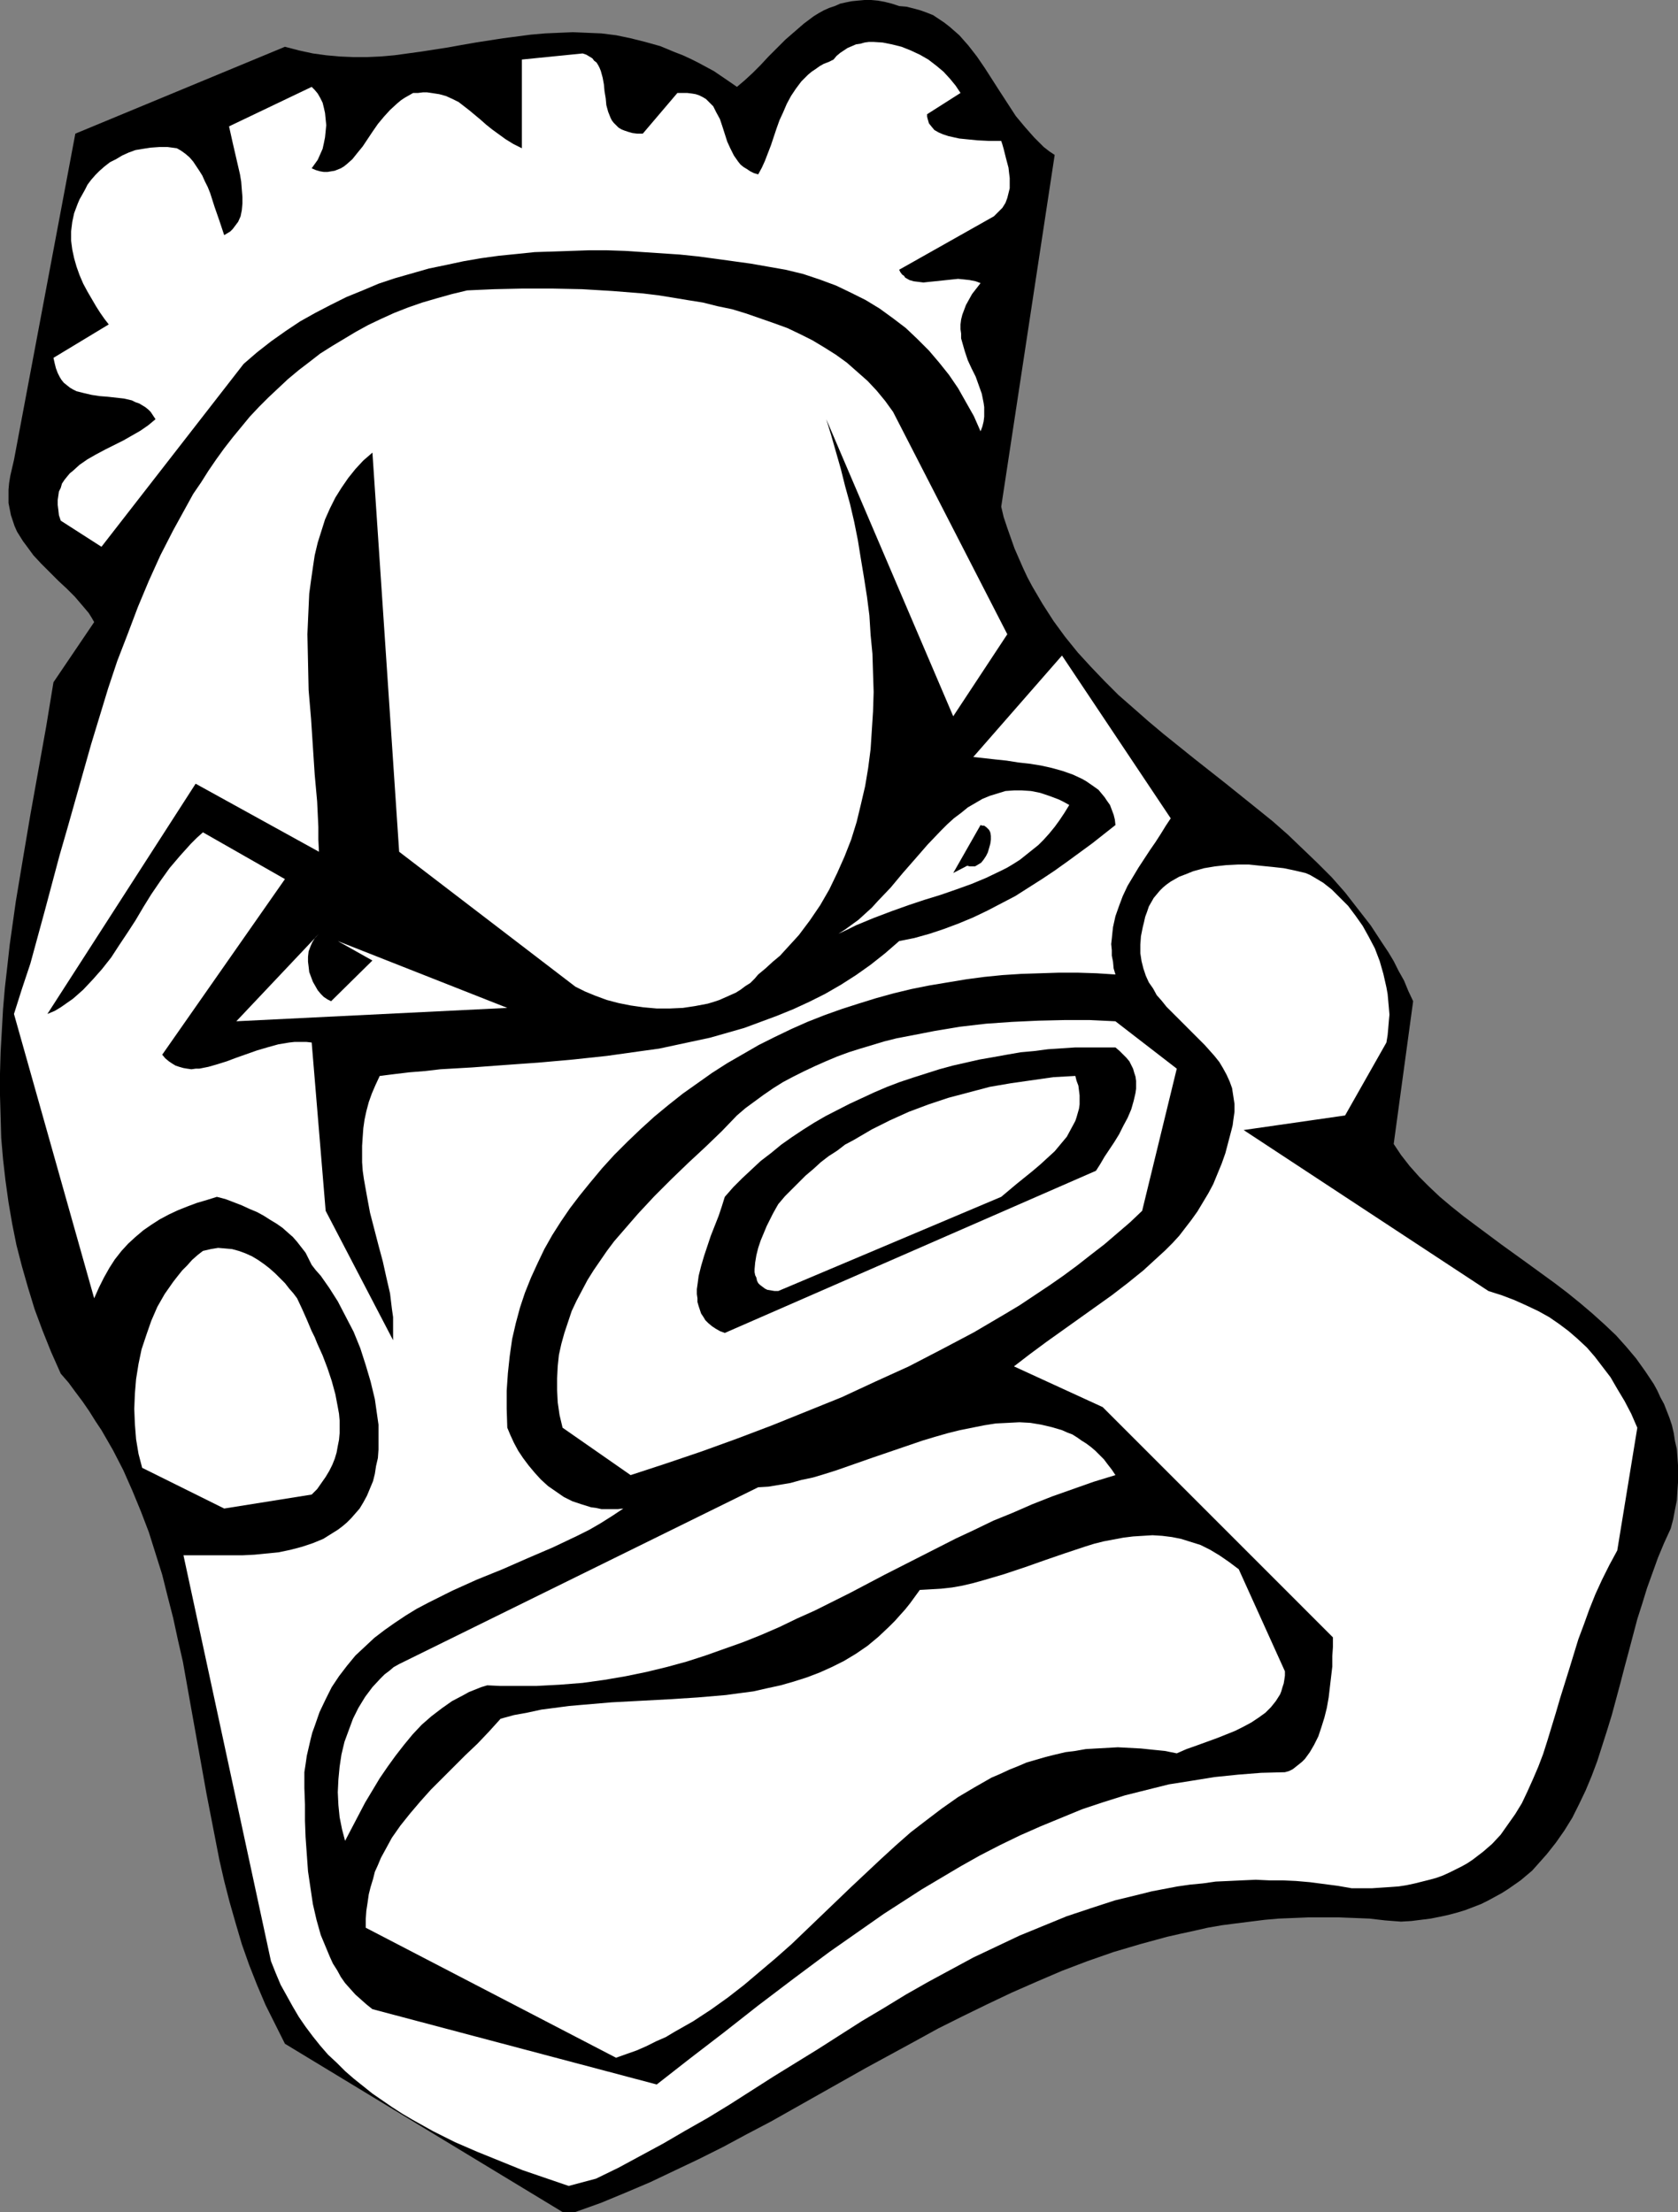 <?xml version="1.0" encoding="UTF-8" standalone="no"?>
<svg
   version="1.0"
   width="118.071mm"
   height="155.668mm"
   id="svg12"
   sodipodi:docname="Clown - Mean.wmf"
   xmlns:inkscape="http://www.inkscape.org/namespaces/inkscape"
   xmlns:sodipodi="http://sodipodi.sourceforge.net/DTD/sodipodi-0.dtd"
   xmlns="http://www.w3.org/2000/svg"
   xmlns:svg="http://www.w3.org/2000/svg">
  <rect width="100%" height="100%" fill="#808080" stroke="none"/>
  <sodipodi:namedview
     id="namedview12"
     pagecolor="#ffffff"
     bordercolor="#000000"
     borderopacity="0.25"
     inkscape:showpageshadow="2"
     inkscape:pageopacity="0.0"
     inkscape:pagecheckerboard="0"
     inkscape:deskcolor="#d1d1d1"
     inkscape:document-units="mm" />
  <defs
     id="defs1">
    <pattern
       id="WMFhbasepattern"
       patternUnits="userSpaceOnUse"
       width="6"
       height="6"
       x="0"
       y="0" />
  </defs>
  <path
     style="fill:#000000;fill-opacity:1;fill-rule:evenodd;stroke:none"
     d="m 149.613,588.353 -73.837,-44.761 -2.585,-5.171 -2.585,-5.171 -2.262,-5.333 -2.1,-5.332 -1.939,-5.494 -1.616,-5.494 -1.616,-5.656 -1.454,-5.656 -1.293,-5.656 -1.131,-5.817 -2.262,-11.635 -4.201,-23.431 -2.1,-11.796 -1.293,-5.656 -1.293,-5.979 -1.454,-5.656 -1.454,-5.817 -1.777,-5.656 -1.777,-5.656 -2.1,-5.494 -2.262,-5.494 -2.424,-5.494 -2.747,-5.333 -3.07,-5.333 -1.616,-2.424 -1.616,-2.585 -1.777,-2.585 -1.939,-2.585 -1.777,-2.424 -2.1,-2.424 -2.585,-5.817 -2.262,-5.656 L 9.209,348.229 7.432,342.412 5.816,336.756 4.362,331.1 3.231,325.445 2.262,319.789 1.454,313.972 0.808,308.316 0.323,302.66 0.162,297.004 0,291.349 v -5.817 l 0.162,-5.656 0.323,-5.656 0.323,-5.817 0.485,-5.656 0.646,-5.656 0.646,-5.817 1.616,-11.473 1.939,-11.635 1.939,-11.473 4.201,-23.431 1.939,-11.796 10.825,-15.998 -0.646,-1.131 -0.808,-1.293 -1.777,-2.101 -1.939,-2.262 -2.1,-2.101 -2.262,-2.101 -1.131,-1.131 -1.131,-1.131 -2.262,-2.262 L 8.886,147.694 7.109,145.27 6.14,143.978 5.332,142.685 4.524,141.392 3.878,139.938 3.393,138.484 2.908,137.029 2.585,135.413 2.262,133.797 v -1.778 -1.778 l 0.162,-1.778 0.323,-1.939 0.485,-2.101 0.485,-2.101 16.318,-86.774 55.741,-23.108 3.716,0.97 3.716,0.808 3.555,0.485 3.555,0.323 3.716,0.162 h 3.555 l 3.555,-0.162 3.716,-0.323 3.555,-0.485 3.555,-0.485 7.271,-1.131 3.555,-0.646 3.716,-0.646 7.271,-1.131 3.716,-0.485 3.716,-0.485 3.716,-0.323 3.716,-0.162 3.716,-0.162 3.716,0.162 3.878,0.162 3.878,0.485 3.878,0.808 3.878,0.97 4.039,1.131 3.878,1.616 2.1,0.808 2.1,0.97 1.939,0.97 2.1,1.131 2.1,1.131 4.039,2.747 2.1,1.454 2.1,-1.778 2.1,-1.939 2.1,-2.101 2.1,-2.262 4.524,-4.525 2.424,-2.101 2.424,-2.101 2.585,-1.939 1.293,-0.808 1.454,-0.808 1.454,-0.646 1.454,-0.485 1.454,-0.646 1.454,-0.323 1.616,-0.323 1.616,-0.162 L 229.913,0 h 1.777 l 1.777,0.162 1.777,0.323 1.939,0.485 1.939,0.646 1.939,0.162 1.939,0.485 1.777,0.485 1.777,0.646 1.616,0.646 1.454,0.97 1.454,0.97 1.454,1.131 1.293,1.131 1.293,1.131 2.424,2.747 2.262,2.909 2.1,3.07 4.039,6.302 2.1,3.232 2.1,3.232 2.424,2.909 2.424,2.747 1.293,1.293 1.293,1.293 1.454,1.131 1.454,0.97 -14.218,93.561 0.646,2.747 0.969,2.909 0.969,2.747 0.969,2.747 1.131,2.585 1.131,2.585 1.131,2.424 1.293,2.424 2.747,4.686 2.908,4.525 3.07,4.201 3.393,4.201 3.555,3.878 3.555,3.717 3.716,3.717 3.878,3.393 4.039,3.555 4.039,3.393 8.24,6.625 8.402,6.625 8.24,6.625 4.201,3.393 4.039,3.555 3.878,3.717 3.878,3.717 3.878,3.878 3.555,4.04 3.393,4.363 3.393,4.363 3.07,4.686 1.616,2.424 1.454,2.424 1.293,2.585 1.454,2.585 1.131,2.747 1.293,2.747 -5.17,37.974 1.939,2.909 2.262,2.909 2.585,2.909 2.585,2.585 2.908,2.747 3.07,2.585 3.231,2.585 3.231,2.424 6.947,5.171 6.947,5.009 7.109,5.171 3.393,2.585 3.393,2.747 3.231,2.747 3.231,2.909 3.07,2.909 2.747,3.07 2.585,3.07 2.424,3.393 2.262,3.393 0.969,1.778 0.808,1.778 0.969,1.778 1.454,3.717 0.646,1.939 0.485,2.101 0.323,2.101 0.485,2.101 0.162,2.101 0.162,2.262 v 2.262 2.262 l -0.162,2.262 -0.162,2.585 -0.485,2.424 -0.485,2.585 -0.646,2.424 -1.777,3.878 -1.616,3.878 -1.454,4.04 -1.454,4.04 -1.293,4.201 -1.293,4.04 -2.262,8.564 -1.131,4.201 -1.131,4.363 -2.262,8.403 -1.293,4.201 -1.293,4.04 -1.293,4.04 -1.454,3.878 -1.616,3.878 -1.777,3.717 -1.777,3.555 -2.1,3.393 -2.262,3.232 -2.424,3.07 -2.585,2.909 -1.293,1.454 -3.07,2.585 -1.616,1.131 -1.616,1.131 -1.777,1.131 -1.777,0.97 -1.777,0.97 -1.939,0.97 -2.1,0.808 -2.1,0.808 -2.1,0.646 -2.424,0.646 -2.262,0.485 -2.424,0.485 -2.585,0.323 -2.585,0.323 -2.747,0.162 -4.201,-0.323 -4.201,-0.485 -4.039,-0.162 -4.201,-0.162 h -3.878 -4.039 l -3.878,0.162 -4.039,0.162 -3.716,0.323 -3.878,0.485 -3.878,0.485 -3.716,0.485 -3.716,0.646 -3.555,0.808 -3.716,0.808 -3.555,0.808 -7.109,1.939 -7.109,2.101 -6.947,2.424 -6.786,2.585 -6.786,2.909 -6.624,2.909 -6.463,3.07 -6.624,3.232 -6.463,3.232 -6.463,3.555 -12.764,6.948 -6.301,3.555 -6.301,3.555 -12.602,7.11 -6.463,3.393 -6.301,3.393 -6.463,3.232 -6.463,3.07 -6.463,3.07 -6.463,2.747 -6.624,2.747 -6.786,2.424 z"
     id="path1" />
  <path
     style="fill:#ffffff;fill-opacity:1;fill-rule:evenodd;stroke:none"
     d="m 151.229,581.405 -6.14,-2.101 -6.14,-2.101 -5.978,-2.424 -5.978,-2.424 -5.978,-2.585 -5.816,-2.909 -5.493,-3.07 -2.747,-1.616 -2.747,-1.778 -2.585,-1.778 -2.585,-1.778 -2.424,-1.939 -2.424,-1.939 -2.424,-2.101 -2.262,-2.262 -2.262,-2.101 -2.1,-2.424 -1.939,-2.424 -1.939,-2.585 -1.777,-2.585 -1.616,-2.747 -1.616,-2.909 -1.616,-2.909 -1.293,-3.07 -1.293,-3.232 -23.266,-107.943 h 3.07 3.07 6.301 3.231 l 3.231,-0.162 3.231,-0.323 3.231,-0.323 3.07,-0.646 3.07,-0.808 2.908,-0.97 2.747,-1.131 1.293,-0.808 1.293,-0.808 1.293,-0.808 1.293,-0.97 1.131,-0.97 1.131,-1.131 1.131,-1.293 1.131,-1.293 0.969,-1.616 0.969,-1.778 0.808,-1.939 0.808,-1.939 0.485,-1.939 0.323,-2.101 0.485,-2.101 0.162,-2.262 v -2.101 -2.262 -2.262 l -0.323,-2.262 -0.323,-2.262 -0.323,-2.262 -1.131,-4.686 -1.293,-4.363 -1.454,-4.525 -1.777,-4.363 -2.1,-4.04 -2.1,-4.04 -1.131,-1.778 -1.131,-1.778 -1.131,-1.616 -1.131,-1.616 -1.293,-1.454 -1.131,-1.454 -0.808,-1.616 -0.808,-1.616 -1.131,-1.454 -1.131,-1.454 -1.131,-1.293 -1.293,-1.131 -1.454,-1.293 -1.616,-1.131 -1.616,-0.97 -1.777,-1.131 -1.777,-0.97 -1.939,-0.808 -2.1,-0.97 -2.1,-0.808 -2.1,-0.808 -2.424,-0.646 -2.585,0.808 -2.747,0.808 -2.585,0.97 -2.424,0.97 -2.424,1.131 -2.424,1.293 -2.262,1.454 -2.1,1.454 -2.1,1.778 -1.939,1.778 -1.777,1.939 -1.777,2.262 -1.454,2.262 -1.454,2.585 -1.293,2.585 -1.293,2.909 -21.327,-75.625 2.1,-6.625 2.262,-6.787 1.939,-7.11 1.939,-7.11 1.939,-7.272 1.939,-7.272 2.1,-7.272 2.1,-7.433 4.201,-14.866 2.262,-7.433 2.262,-7.433 2.424,-7.272 2.747,-7.11 2.747,-7.272 2.908,-6.948 3.07,-6.787 3.393,-6.625 3.555,-6.464 1.777,-3.232 2.1,-3.07 1.939,-3.07 2.1,-3.07 2.1,-2.909 2.262,-2.909 2.262,-2.747 2.262,-2.747 2.424,-2.585 2.585,-2.585 2.585,-2.424 2.585,-2.424 2.908,-2.424 2.747,-2.101 2.908,-2.262 3.07,-1.939 3.231,-1.939 3.231,-1.939 3.231,-1.778 3.393,-1.616 3.555,-1.616 3.716,-1.454 3.716,-1.293 3.878,-1.131 4.039,-1.131 4.039,-0.97 3.555,-0.162 3.716,-0.162 7.432,-0.162 h 7.917 l 7.917,0.162 8.078,0.485 8.078,0.646 4.039,0.485 4.039,0.646 3.878,0.646 4.039,0.646 3.878,0.97 3.878,0.808 3.716,1.131 3.716,1.293 3.716,1.293 3.555,1.293 3.393,1.616 3.231,1.616 3.231,1.939 3.07,1.939 2.908,2.101 2.747,2.424 2.747,2.424 2.424,2.585 2.262,2.747 2.1,2.909 30.375,59.142 -14.38,21.815 -33.768,-79.018 1.293,4.201 1.293,4.525 1.293,4.525 1.131,4.525 1.293,4.686 1.131,4.848 0.969,4.848 0.808,5.009 0.808,4.848 0.808,5.171 0.646,5.009 0.323,5.171 0.485,5.009 0.162,5.171 0.162,5.009 -0.162,5.171 -0.323,5.009 -0.323,5.009 -0.646,5.009 -0.808,4.848 -1.131,4.848 -1.131,4.686 -1.454,4.686 -1.777,4.525 -1.939,4.363 -2.1,4.363 -2.424,4.201 -2.747,4.04 -1.454,1.939 -1.454,1.939 -1.616,1.778 -1.777,1.939 -1.616,1.778 -1.939,1.616 -1.939,1.778 -1.939,1.616 -0.969,1.131 -1.131,1.131 -1.293,0.808 -1.293,0.97 -1.293,0.808 -1.454,0.646 -1.454,0.646 -1.454,0.646 -1.454,0.485 -1.616,0.485 -3.393,0.646 -3.231,0.485 -3.555,0.162 h -3.393 l -3.555,-0.323 -3.393,-0.485 -3.231,-0.646 -3.07,-0.808 -3.07,-1.131 -2.747,-1.131 -2.585,-1.293 -46.855,-35.873 -7.109,-106.165 -2.424,2.101 -2.1,2.262 -1.939,2.424 -1.777,2.585 -1.616,2.585 -1.454,2.909 -1.293,2.909 -0.969,3.07 -0.969,3.07 -0.808,3.393 -0.485,3.232 -0.485,3.393 -0.485,3.555 -0.162,3.555 -0.162,3.555 -0.162,3.717 0.162,7.433 0.162,7.433 0.646,7.595 0.485,7.433 0.485,7.433 0.646,7.11 0.162,3.393 0.162,3.393 v 3.393 l 0.162,3.232 -32.799,-18.098 -39.423,61.243 1.939,-0.808 1.616,-0.97 1.616,-1.131 1.616,-1.131 1.293,-1.131 1.454,-1.293 2.585,-2.747 2.424,-2.747 2.424,-3.07 2.1,-3.232 2.262,-3.393 2.1,-3.232 2.1,-3.555 2.1,-3.393 2.424,-3.555 2.424,-3.393 2.747,-3.232 2.908,-3.232 1.616,-1.616 1.616,-1.454 21.812,12.443 -32.637,46.7 0.808,0.97 0.969,0.808 0.969,0.646 0.808,0.485 0.969,0.323 1.131,0.323 0.969,0.162 1.131,0.162 1.131,-0.162 h 0.969 l 2.424,-0.485 2.262,-0.646 2.585,-0.808 1.293,-0.485 1.293,-0.485 2.747,-0.97 2.747,-0.97 2.747,-0.808 2.908,-0.808 2.908,-0.485 1.454,-0.162 h 1.454 1.616 l 1.454,0.162 3.716,44.761 17.934,34.419 v -2.101 -2.101 -1.939 l -0.323,-2.262 -0.485,-4.04 -0.969,-4.201 -0.969,-4.363 -1.131,-4.201 -2.262,-8.726 -0.808,-4.363 -0.808,-4.525 -0.323,-2.262 -0.162,-2.262 v -2.101 -2.262 l 0.162,-2.424 0.162,-2.262 0.323,-2.262 0.485,-2.262 0.646,-2.424 0.808,-2.262 0.969,-2.262 1.131,-2.424 3.878,-0.485 4.039,-0.485 4.039,-0.323 4.201,-0.485 8.402,-0.485 8.725,-0.646 9.048,-0.646 9.048,-0.808 9.048,-0.97 9.209,-1.293 4.686,-0.646 4.524,-0.97 4.524,-0.97 4.524,-0.97 4.524,-1.293 4.524,-1.293 4.362,-1.616 4.362,-1.616 4.362,-1.778 4.201,-1.939 4.201,-2.101 4.201,-2.424 4.039,-2.585 3.878,-2.747 3.878,-3.07 3.716,-3.232 4.039,-0.808 4.039,-1.131 3.878,-1.293 3.878,-1.454 3.878,-1.616 3.716,-1.778 3.716,-1.939 3.716,-1.939 3.555,-2.262 3.555,-2.262 3.393,-2.262 3.393,-2.424 6.624,-4.848 3.07,-2.424 3.07,-2.424 -0.162,-1.454 -0.323,-1.293 -0.485,-1.293 -0.485,-1.293 -0.808,-1.131 -0.646,-0.97 -0.808,-0.97 -0.808,-0.97 -1.131,-0.808 -2.1,-1.454 -1.131,-0.646 -2.424,-1.131 -2.747,-0.97 -2.908,-0.808 -2.908,-0.646 -3.07,-0.485 -2.908,-0.323 -3.07,-0.485 -3.07,-0.323 -2.908,-0.323 -2.908,-0.323 23.589,-26.986 28.921,43.306 -1.293,1.939 -1.293,2.101 -1.454,2.262 -1.454,2.101 -3.07,4.686 -1.454,2.424 -1.454,2.424 -1.293,2.747 -0.969,2.585 -0.969,2.747 -0.646,2.909 -0.162,1.454 -0.162,1.616 -0.162,1.454 0.162,1.616 v 1.454 l 0.323,1.616 0.162,1.778 0.485,1.616 -5.009,-0.323 -5.009,-0.162 h -5.009 l -5.009,0.162 -5.009,0.162 -5.009,0.323 -4.847,0.485 -4.847,0.646 -4.847,0.808 -4.847,0.808 -4.847,0.97 -4.686,1.131 -4.686,1.293 -4.686,1.454 -4.524,1.454 -4.524,1.616 -4.524,1.778 -4.362,1.939 -4.362,2.101 -4.201,2.101 -4.201,2.424 -4.201,2.424 -4.039,2.585 -3.878,2.747 -3.878,2.747 -3.878,3.07 -3.716,3.07 -3.555,3.232 -3.555,3.393 -3.555,3.555 -3.231,3.555 -3.231,3.878 -2.747,3.393 -2.585,3.393 -2.424,3.555 -2.262,3.555 -2.1,3.717 -1.777,3.717 -1.777,3.878 -1.616,4.04 -1.293,3.878 -1.131,4.201 -0.969,4.201 -0.646,4.525 -0.485,4.525 -0.323,4.686 v 4.848 l 0.162,5.009 0.808,1.939 0.969,2.101 1.131,2.101 1.293,1.939 1.454,1.939 1.616,1.939 1.616,1.778 1.939,1.778 2.1,1.454 2.1,1.454 2.262,1.131 2.424,0.808 2.585,0.808 1.293,0.162 1.454,0.323 h 1.454 1.454 1.454 l 1.454,-0.162 -2.908,1.939 -3.07,1.939 -3.07,1.778 -3.231,1.616 -6.463,3.07 -6.786,2.909 -6.624,2.909 -6.786,2.747 -6.463,2.909 -3.231,1.616 -3.231,1.616 -3.07,1.616 -2.908,1.778 -2.908,1.939 -2.747,1.939 -2.747,2.101 -2.585,2.424 -2.424,2.262 -2.262,2.747 -2.1,2.747 -1.939,2.909 -1.616,3.232 -1.616,3.393 -1.293,3.717 -0.646,1.778 -0.485,1.939 -0.485,2.101 -0.485,2.101 -0.323,2.262 -0.323,2.101 v 4.201 l 0.162,4.363 v 4.363 l 0.162,4.363 0.323,4.525 0.323,4.525 0.646,4.363 0.646,4.363 0.969,4.201 1.131,4.04 0.808,1.939 0.808,1.939 0.808,1.939 0.808,1.778 1.131,1.778 0.969,1.778 1.131,1.616 1.293,1.454 1.454,1.616 1.454,1.293 1.454,1.293 1.616,1.293 75.614,20.037 8.886,-6.948 9.048,-6.948 9.048,-7.11 9.371,-7.11 9.533,-7.11 9.694,-6.787 4.847,-3.393 5.009,-3.232 5.009,-3.232 5.17,-3.07 5.17,-3.07 5.17,-2.909 5.332,-2.747 5.332,-2.585 5.493,-2.424 5.493,-2.262 5.493,-2.262 5.816,-1.939 5.655,-1.778 5.816,-1.454 5.816,-1.454 6.14,-0.97 5.978,-0.97 6.301,-0.646 6.14,-0.485 6.301,-0.162 1.131,-0.323 0.969,-0.485 0.808,-0.646 0.808,-0.646 0.808,-0.646 0.808,-0.808 1.293,-1.778 1.131,-1.939 1.131,-2.262 0.808,-2.424 0.808,-2.585 0.646,-2.585 0.485,-2.747 0.323,-2.747 0.323,-2.747 0.323,-2.747 v -2.747 l 0.162,-2.424 v -2.585 l -61.235,-61.243 -23.589,-10.827 4.201,-3.232 4.362,-3.232 17.449,-12.443 4.201,-3.232 4.201,-3.393 3.878,-3.555 1.939,-1.778 1.939,-1.939 1.777,-1.939 3.231,-4.201 1.616,-2.262 1.454,-2.424 1.454,-2.424 1.293,-2.424 1.131,-2.747 1.131,-2.747 0.969,-2.747 0.808,-3.07 0.808,-3.07 0.323,-1.293 0.162,-1.293 0.323,-2.262 v -2.101 l -0.323,-2.101 -0.323,-2.101 -0.646,-1.778 -0.808,-1.778 -0.969,-1.778 -0.969,-1.616 -1.293,-1.616 -1.293,-1.454 -1.293,-1.454 -2.908,-2.909 -2.908,-2.909 -2.908,-2.909 -1.454,-1.454 -1.293,-1.616 -1.293,-1.454 -0.969,-1.778 -1.131,-1.616 -0.808,-1.778 -0.646,-1.939 -0.485,-1.939 -0.323,-2.101 v -2.262 l 0.162,-2.262 0.485,-2.424 0.323,-1.293 0.323,-1.454 0.485,-1.293 0.485,-1.454 0.646,-1.131 0.646,-1.131 0.808,-0.97 0.808,-0.97 0.808,-0.808 0.969,-0.808 1.131,-0.808 1.131,-0.646 1.131,-0.646 1.293,-0.485 2.424,-0.97 2.908,-0.808 2.908,-0.485 2.908,-0.323 3.07,-0.162 h 3.07 l 3.07,0.323 3.231,0.323 2.908,0.323 3.07,0.646 2.747,0.646 1.131,0.485 1.131,0.646 2.424,1.454 2.262,1.778 2.1,2.101 2.262,2.262 1.939,2.585 1.939,2.747 1.616,2.909 1.616,3.07 1.293,3.393 0.969,3.393 0.808,3.555 0.323,1.778 0.162,1.778 0.162,1.778 0.162,1.939 -0.162,1.778 -0.162,1.939 -0.162,1.778 -0.323,1.939 -10.987,19.391 -26.982,3.878 65.112,42.822 3.555,1.131 3.393,1.293 3.231,1.454 3.07,1.454 2.908,1.616 2.585,1.778 2.585,1.939 2.424,2.101 2.424,2.262 2.1,2.424 2.1,2.747 2.1,2.747 1.777,3.07 1.939,3.232 1.777,3.393 1.616,3.717 -5.332,32.641 -2.1,3.878 -1.939,3.878 -1.777,3.878 -1.616,4.04 -1.454,4.04 -1.454,3.878 -2.424,7.918 -2.424,7.756 -1.131,3.878 -1.131,3.717 -1.131,3.717 -1.131,3.555 -1.293,3.393 -1.454,3.393 -1.454,3.232 -1.454,3.07 -1.777,2.909 -1.939,2.747 -1.939,2.747 -2.262,2.424 -2.424,2.101 -2.747,2.101 -1.454,0.97 -1.454,0.808 -1.616,0.808 -1.616,0.808 -1.777,0.808 -1.777,0.646 -1.777,0.485 -1.939,0.485 -1.939,0.485 -2.262,0.485 -2.1,0.323 -2.262,0.162 -2.424,0.162 -2.424,0.162 h -2.585 -2.747 l -3.716,-0.646 -3.716,-0.485 -3.716,-0.485 -3.716,-0.323 -3.555,-0.162 h -3.555 l -3.555,-0.162 -3.716,0.162 -3.393,0.162 -3.555,0.162 -3.393,0.485 -3.393,0.323 -3.393,0.485 -3.393,0.646 -3.393,0.646 -3.231,0.808 -6.624,1.616 -6.463,2.101 -6.301,2.101 -6.301,2.585 -6.301,2.585 -6.14,2.909 -6.14,2.909 -5.978,3.232 -5.978,3.232 -5.978,3.393 -5.816,3.555 -5.978,3.555 -11.633,7.433 -11.795,7.272 -11.633,7.433 -5.816,3.555 -5.978,3.393 -5.816,3.393 -5.978,3.232 -5.978,3.232 -5.978,2.909 z"
     id="path2" />
  <path
     style="fill:#ffffff;fill-opacity:1;fill-rule:evenodd;stroke:none"
     d="m 163.831,547.309 -66.567,-34.581 v -2.262 l 0.162,-2.262 0.323,-2.101 0.323,-2.262 0.485,-1.939 0.646,-2.101 0.485,-1.939 0.808,-1.778 0.808,-1.939 0.969,-1.778 0.969,-1.778 0.969,-1.778 2.262,-3.232 2.585,-3.232 2.747,-3.232 2.747,-3.07 3.07,-3.07 3.07,-3.07 3.07,-3.07 3.231,-3.07 3.07,-3.232 3.07,-3.393 3.555,-0.97 3.555,-0.646 3.716,-0.808 3.716,-0.485 3.716,-0.485 3.716,-0.323 7.594,-0.646 15.188,-0.808 7.594,-0.485 7.594,-0.646 3.555,-0.485 3.716,-0.485 3.555,-0.808 3.716,-0.808 3.393,-0.97 3.555,-1.131 3.393,-1.293 3.231,-1.454 3.231,-1.616 3.231,-1.939 3.07,-2.101 2.908,-2.424 2.908,-2.747 1.454,-1.454 1.293,-1.454 1.454,-1.616 1.293,-1.616 1.293,-1.778 1.293,-1.778 2.908,-0.162 2.747,-0.162 2.908,-0.323 2.747,-0.485 2.747,-0.646 2.908,-0.808 5.493,-1.616 5.332,-1.778 5.493,-1.939 5.17,-1.778 5.332,-1.778 2.585,-0.808 2.585,-0.646 2.585,-0.485 2.585,-0.485 2.585,-0.323 2.585,-0.162 2.585,-0.162 2.585,0.162 2.585,0.323 2.424,0.485 2.585,0.808 2.585,0.808 2.585,1.293 2.424,1.454 2.585,1.778 2.585,1.939 12.279,27.147 v 1.131 l -0.162,1.131 -0.162,0.97 -0.323,0.97 -0.323,1.131 -0.323,0.808 -1.131,1.778 -1.293,1.616 -1.454,1.454 -1.777,1.293 -1.939,1.293 -2.1,1.131 -2.262,1.131 -2.424,0.97 -2.424,0.97 -5.332,1.939 -2.747,0.97 -2.585,1.131 -3.231,-0.646 -3.231,-0.323 -3.07,-0.323 -3.07,-0.162 -3.07,-0.162 -2.908,0.162 -2.908,0.162 -2.747,0.162 -2.747,0.485 -2.585,0.323 -2.747,0.646 -2.585,0.646 -5.009,1.454 -2.262,0.97 -2.424,0.97 -2.424,1.131 -2.262,0.97 -4.524,2.585 -4.362,2.585 -4.362,3.07 -4.039,3.07 -4.201,3.232 -4.039,3.555 -3.878,3.555 -7.917,7.433 -7.917,7.595 -7.917,7.595 -4.201,3.717 -4.201,3.555 -4.201,3.555 -4.362,3.393 -4.524,3.232 -4.686,3.07 -4.847,2.747 -2.424,1.454 -2.585,1.131 -2.585,1.293 -2.585,1.131 -2.747,0.97 z"
     id="path3" />
  <path
     style="fill:#ffffff;fill-opacity:1;fill-rule:evenodd;stroke:none"
     d="m 91.771,489.621 -0.808,-3.07 -0.646,-3.232 -0.323,-3.232 -0.162,-3.393 0.162,-3.393 0.323,-3.393 0.485,-3.232 0.808,-3.393 1.131,-3.07 1.131,-3.07 1.454,-2.909 1.777,-2.909 1.939,-2.585 2.1,-2.262 1.131,-1.131 1.293,-0.97 1.131,-0.97 1.454,-0.808 95.487,-47.023 2.747,-0.162 2.908,-0.485 2.908,-0.485 2.908,-0.808 3.07,-0.646 3.231,-0.97 3.07,-0.97 3.231,-1.131 6.463,-2.262 6.624,-2.262 6.624,-2.262 3.231,-0.97 3.393,-0.97 3.231,-0.808 3.231,-0.646 3.231,-0.646 3.07,-0.485 3.231,-0.162 3.07,-0.162 2.908,0.162 2.908,0.485 2.747,0.646 2.747,0.808 1.454,0.646 1.293,0.485 1.293,0.808 1.131,0.808 1.293,0.808 1.293,0.97 1.131,0.97 1.131,1.131 1.131,1.131 0.969,1.293 1.131,1.454 0.969,1.454 -5.816,1.778 -5.493,1.939 -5.493,1.939 -5.332,2.101 -5.17,2.262 -5.17,2.101 -5.009,2.424 -4.847,2.262 -9.533,4.848 -9.533,4.848 -9.209,4.848 -9.371,4.686 -4.686,2.101 -4.686,2.262 -4.847,2.101 -4.847,1.939 -5.009,1.778 -5.009,1.778 -5.009,1.616 -5.332,1.454 -5.332,1.293 -5.493,1.131 -5.655,0.97 -5.816,0.808 -6.14,0.485 -6.14,0.323 h -3.231 -3.231 -3.231 l -3.393,-0.162 -1.616,0.485 -1.616,0.646 -1.616,0.646 -1.454,0.808 -3.07,1.616 -2.747,1.939 -2.747,2.101 -2.585,2.262 -2.424,2.585 -2.262,2.747 -2.262,2.909 -2.1,2.909 -2.1,3.07 -1.939,3.232 -1.939,3.232 -1.777,3.393 z"
     id="path4" />
  <path
     style="fill:#ffffff;fill-opacity:1;fill-rule:evenodd;stroke:none"
     d="m 59.619,401.231 -21.812,-10.827 -0.969,-3.717 -0.646,-3.878 -0.323,-4.04 -0.162,-4.04 0.162,-4.04 0.323,-3.878 0.646,-4.04 0.808,-3.878 1.293,-3.878 1.293,-3.717 1.616,-3.717 1.939,-3.393 1.131,-1.616 1.131,-1.616 1.131,-1.454 1.293,-1.616 1.293,-1.293 1.293,-1.454 1.454,-1.293 1.454,-1.131 2.1,-0.485 1.939,-0.323 1.939,0.162 1.777,0.162 1.777,0.485 1.777,0.646 1.777,0.808 1.616,0.97 1.616,1.131 1.454,1.131 1.454,1.293 1.293,1.293 1.293,1.293 1.131,1.454 1.131,1.293 0.969,1.293 1.293,2.747 1.293,2.909 1.293,3.07 0.808,1.616 0.646,1.616 1.454,3.232 1.293,3.393 1.131,3.393 0.969,3.555 0.646,3.393 0.323,1.778 0.162,1.778 v 1.778 1.616 l -0.162,1.778 -0.323,1.616 -0.323,1.778 -0.485,1.616 -0.646,1.616 -0.808,1.616 -0.969,1.616 -1.131,1.616 -1.131,1.616 -1.454,1.454 z"
     id="path5" />
  <path
     style="fill:#ffffff;fill-opacity:1;fill-rule:evenodd;stroke:none"
     d="m 167.709,392.343 -18.096,-12.604 -0.808,-3.393 -0.485,-3.393 -0.162,-3.232 v -3.07 l 0.162,-3.232 0.323,-3.07 0.646,-2.909 0.808,-2.909 0.969,-2.909 0.969,-2.909 1.293,-2.747 1.454,-2.747 1.454,-2.747 1.616,-2.585 1.777,-2.585 1.777,-2.585 1.939,-2.585 2.1,-2.424 4.201,-4.848 4.362,-4.686 4.524,-4.525 4.524,-4.363 4.524,-4.201 4.362,-4.201 4.039,-4.201 2.262,-1.939 2.424,-1.778 2.424,-1.778 2.585,-1.778 2.585,-1.616 2.747,-1.454 2.908,-1.454 2.747,-1.293 2.908,-1.293 3.07,-1.293 3.07,-1.131 3.07,-0.97 3.231,-0.97 3.231,-0.97 3.231,-0.808 3.393,-0.646 6.624,-1.293 6.786,-1.131 6.947,-0.808 6.947,-0.485 6.947,-0.323 6.947,-0.162 h 6.786 l 6.786,0.323 16.318,12.604 -9.209,37.812 -3.231,3.07 -3.393,2.909 -3.393,2.909 -3.555,2.747 -3.716,2.909 -3.716,2.747 -3.716,2.585 -3.878,2.585 -3.878,2.585 -4.039,2.424 -8.24,4.848 -8.563,4.525 -8.725,4.525 -8.886,4.04 -9.048,4.201 -9.209,3.717 -9.209,3.717 -9.371,3.555 -9.371,3.393 -9.533,3.232 z"
     id="path6" />
  <path
     style="fill:#000000;fill-opacity:1;fill-rule:evenodd;stroke:none"
     d="m 192.752,354.531 -1.293,-0.485 -1.131,-0.646 -0.969,-0.646 -0.969,-0.808 -0.808,-0.808 -0.485,-0.808 -0.646,-0.97 -0.323,-0.97 -0.323,-0.97 -0.323,-1.131 v -0.97 l -0.162,-1.131 v -1.293 l 0.162,-1.131 0.323,-2.424 0.646,-2.585 0.808,-2.747 1.777,-5.333 2.1,-5.332 0.808,-2.424 0.808,-2.585 2.262,-2.585 2.262,-2.262 2.585,-2.424 2.424,-2.262 2.747,-2.101 2.747,-2.262 2.747,-1.939 2.908,-1.939 3.07,-1.939 3.07,-1.778 6.301,-3.232 6.624,-3.07 3.393,-1.454 3.393,-1.293 3.393,-1.131 3.555,-1.131 3.555,-1.131 3.555,-0.97 3.555,-0.808 3.555,-0.808 3.716,-0.646 3.555,-0.646 3.716,-0.646 3.555,-0.323 3.716,-0.485 7.271,-0.485 h 3.555 3.555 3.555 l 1.131,0.97 0.969,0.97 0.808,0.808 0.808,0.97 0.485,0.97 0.485,0.97 0.323,1.131 0.323,0.97 0.162,1.131 v 0.97 1.131 l -0.162,1.131 -0.485,2.101 -0.646,2.262 -0.969,2.262 -1.131,2.101 -1.131,2.262 -1.293,2.101 -1.293,1.939 -1.293,1.939 -1.131,1.939 -1.131,1.778 z"
     id="path7" />
  <path
     style="fill:#ffffff;fill-opacity:1;fill-rule:evenodd;stroke:none"
     d="m 206.97,343.381 h -0.969 l -0.969,-0.162 -0.969,-0.162 -0.646,-0.323 -0.646,-0.485 -0.646,-0.485 -0.485,-0.485 -0.323,-0.646 -0.162,-0.808 -0.323,-0.646 -0.162,-0.808 v -0.808 l 0.162,-1.778 0.323,-1.939 0.485,-1.939 0.646,-1.939 0.808,-1.939 0.808,-1.939 0.808,-1.616 0.808,-1.616 0.808,-1.454 0.646,-1.131 1.777,-2.101 1.777,-1.778 1.939,-1.939 1.777,-1.778 2.1,-1.778 1.939,-1.778 2.1,-1.616 2.262,-1.454 2.1,-1.616 2.424,-1.293 4.686,-2.747 4.847,-2.424 5.009,-2.262 5.17,-1.939 5.332,-1.778 5.493,-1.454 5.493,-1.454 5.655,-0.97 5.655,-0.808 5.655,-0.808 5.816,-0.323 0.323,1.293 0.485,1.293 0.162,1.293 0.162,1.293 v 1.131 1.293 l -0.162,1.131 -0.323,1.131 -0.323,1.131 -0.323,0.97 -1.131,2.101 -1.131,2.101 -1.616,1.939 -1.616,1.939 -1.939,1.778 -1.939,1.778 -2.1,1.778 -4.201,3.393 -4.039,3.393 z"
     id="path8" />
  <path
     style="fill:#ffffff;fill-opacity:1;fill-rule:evenodd;stroke:none"
     d="m 62.85,271.635 21.973,-23.269 -0.969,0.97 -0.808,1.293 -0.485,1.131 -0.485,1.293 -0.162,1.454 v 1.293 l 0.162,1.293 0.162,1.454 0.485,1.293 0.485,1.293 0.646,1.131 0.646,1.131 0.808,0.97 0.808,0.808 0.969,0.646 0.969,0.485 10.987,-10.827 -9.209,-5.171 45.078,17.775 z"
     id="path9" />
  <path
     style="fill:#ffffff;fill-opacity:1;fill-rule:evenodd;stroke:none"
     d="m 222.966,248.366 1.777,-1.131 1.777,-1.293 1.777,-1.293 1.777,-1.616 1.777,-1.616 1.616,-1.778 3.393,-3.555 3.231,-3.878 3.393,-3.878 3.231,-3.717 3.555,-3.717 1.616,-1.616 1.777,-1.616 1.939,-1.454 1.777,-1.454 1.939,-1.131 1.939,-1.131 1.939,-0.808 2.1,-0.646 2.1,-0.646 2.262,-0.162 h 2.1 l 2.424,0.162 2.424,0.485 2.424,0.808 1.293,0.485 1.293,0.485 1.293,0.646 1.454,0.808 -1.293,2.101 -1.293,1.939 -1.293,1.778 -1.454,1.778 -1.454,1.616 -1.454,1.454 -1.616,1.293 -1.616,1.293 -1.616,1.293 -1.777,1.131 -1.616,0.97 -1.939,0.97 -3.716,1.778 -3.878,1.616 -4.039,1.454 -4.201,1.454 -2.1,0.646 -2.1,0.646 -4.362,1.454 -4.524,1.616 -4.686,1.778 -4.686,1.939 -2.262,1.131 z"
     id="path10" />
  <path
     style="fill:#000000;fill-opacity:1;fill-rule:evenodd;stroke:none"
     d="m 253.502,232.206 7.271,-12.766 0.485,0.162 h 0.485 l 0.646,0.485 0.646,0.646 0.323,0.646 0.162,0.97 v 0.97 l -0.162,1.131 -0.323,1.131 -0.323,1.131 -0.485,0.97 -0.646,0.97 -0.646,0.808 -0.808,0.485 -0.808,0.485 h -0.969 -0.485 l -0.646,-0.162 z"
     id="path11" />
  <path
     style="fill:#ffffff;fill-opacity:1;fill-rule:evenodd;stroke:none"
     d="m 26.982,145.432 -10.825,-6.948 -0.485,-1.454 -0.162,-1.454 -0.162,-1.293 v -1.293 l 0.162,-1.131 0.162,-1.131 0.485,-0.97 0.323,-1.131 0.646,-0.97 0.646,-0.808 0.808,-0.97 0.808,-0.646 1.777,-1.616 2.1,-1.454 2.262,-1.293 2.424,-1.293 4.847,-2.424 2.262,-1.293 2.262,-1.293 2.1,-1.454 1.939,-1.616 -0.646,-0.97 -0.646,-0.97 -0.646,-0.646 -0.808,-0.646 -0.808,-0.485 -0.808,-0.485 -0.969,-0.323 -0.969,-0.485 -2.1,-0.485 -4.362,-0.485 -2.1,-0.162 -2.1,-0.323 -2.1,-0.485 -1.939,-0.485 -0.969,-0.485 -0.808,-0.485 -0.808,-0.646 -0.808,-0.646 -0.646,-0.808 -0.485,-0.808 -0.485,-0.97 -0.485,-1.293 -0.323,-1.293 -0.323,-1.454 14.703,-8.888 -1.131,-1.454 -1.131,-1.616 -1.131,-1.778 -1.131,-1.939 -1.131,-1.939 -1.131,-2.101 -0.969,-2.262 -0.808,-2.262 -0.646,-2.262 -0.485,-2.262 -0.323,-2.424 v -2.424 l 0.323,-2.585 0.485,-2.262 0.485,-1.293 0.485,-1.293 0.485,-1.131 0.646,-1.131 0.808,-1.454 0.646,-1.293 0.969,-1.293 1.131,-1.293 1.131,-1.131 1.293,-1.131 1.454,-1.131 1.616,-0.808 1.616,-0.97 1.777,-0.808 1.777,-0.646 1.939,-0.323 2.1,-0.323 2.262,-0.162 h 2.262 l 2.424,0.323 1.131,0.646 1.131,0.808 1.131,0.97 0.969,1.131 1.616,2.424 0.808,1.293 0.646,1.454 0.808,1.616 0.646,1.616 1.131,3.555 1.293,3.717 0.646,1.939 0.646,1.939 0.808,-0.485 0.808,-0.485 0.646,-0.646 0.485,-0.646 0.485,-0.646 0.485,-0.646 0.646,-1.454 0.323,-1.616 0.162,-1.778 v -1.778 l -0.162,-1.939 -0.162,-2.101 -0.323,-1.939 -0.969,-4.201 -0.485,-2.101 -0.485,-2.101 -0.969,-4.363 21.973,-10.503 0.808,0.808 0.808,0.97 0.646,1.131 0.646,1.293 0.323,1.293 0.323,1.454 0.162,1.616 0.162,1.616 -0.162,1.616 -0.162,1.616 -0.323,1.616 -0.323,1.454 -0.646,1.454 -0.646,1.454 -0.808,1.131 -0.808,1.131 1.131,0.485 1.131,0.323 0.969,0.162 h 0.969 l 0.969,-0.162 0.969,-0.162 0.808,-0.323 0.808,-0.323 0.808,-0.485 0.808,-0.646 1.454,-1.293 1.293,-1.616 1.454,-1.778 1.293,-1.939 1.293,-1.939 1.454,-2.101 1.616,-1.939 1.616,-1.778 1.939,-1.778 0.969,-0.808 0.969,-0.646 1.131,-0.646 1.131,-0.646 h 1.293 l 1.293,-0.162 h 1.131 l 1.131,0.162 2.1,0.323 1.777,0.485 1.777,0.808 1.616,0.808 1.454,1.131 1.454,1.131 2.908,2.424 1.454,1.293 1.616,1.293 1.777,1.293 1.777,1.293 2.1,1.293 2.262,1.131 V 15.836 l 16.157,-1.616 0.969,0.323 0.808,0.485 0.808,0.485 0.485,0.646 0.646,0.485 0.485,0.808 0.323,0.646 0.323,0.808 0.485,1.778 0.323,1.778 0.162,1.778 0.323,1.939 0.162,1.778 0.485,1.778 0.646,1.616 0.323,0.646 0.485,0.646 0.646,0.646 0.646,0.646 0.808,0.485 0.808,0.323 0.969,0.323 1.131,0.323 1.293,0.162 h 1.454 l 9.209,-10.827 h 1.454 1.131 l 1.293,0.162 0.969,0.162 0.969,0.323 0.969,0.485 0.808,0.485 1.293,1.293 0.646,0.646 0.808,1.616 0.969,1.778 0.646,1.939 1.293,4.04 0.808,1.778 0.969,1.939 1.131,1.616 0.646,0.808 0.808,0.646 0.808,0.485 0.969,0.646 0.969,0.485 1.131,0.323 0.969,-1.778 0.808,-1.778 1.616,-4.201 1.454,-4.363 0.808,-2.262 0.969,-2.101 0.969,-2.262 1.131,-2.101 1.293,-1.939 1.454,-1.939 1.777,-1.778 0.969,-0.808 0.969,-0.646 1.131,-0.808 1.131,-0.646 1.293,-0.485 1.293,-0.646 0.808,-0.97 0.969,-0.808 0.969,-0.646 0.969,-0.646 1.131,-0.485 1.131,-0.485 1.131,-0.162 1.131,-0.323 1.131,-0.162 h 1.293 l 2.424,0.162 2.424,0.485 2.585,0.646 2.424,0.97 2.424,1.131 2.262,1.293 2.1,1.616 1.939,1.616 1.777,1.939 1.454,1.778 1.293,1.939 -8.886,5.656 v 0.646 l 0.162,0.646 0.323,1.131 0.646,0.808 0.808,0.97 1.131,0.646 1.131,0.485 1.454,0.485 1.454,0.323 1.454,0.323 1.616,0.162 3.231,0.323 3.231,0.162 h 3.07 l 0.323,0.97 0.323,1.131 0.646,2.585 0.646,2.424 0.162,1.454 0.162,1.293 v 1.454 1.293 l -0.323,1.293 -0.323,1.293 -0.485,1.293 -0.808,1.293 -1.131,1.131 -1.131,1.131 -25.205,14.22 0.323,0.646 0.485,0.646 0.485,0.323 0.323,0.485 1.131,0.646 1.131,0.323 1.293,0.162 1.293,0.162 1.454,-0.162 1.616,-0.162 3.07,-0.323 3.07,-0.323 1.616,0.162 1.454,0.162 1.616,0.323 1.293,0.485 -1.131,1.454 -1.131,1.454 -0.808,1.454 -0.808,1.454 -0.485,1.293 -0.485,1.293 -0.323,1.293 -0.162,1.293 v 1.293 l 0.162,1.131 v 1.293 l 0.323,1.131 0.646,2.262 0.808,2.424 0.969,2.101 1.131,2.262 0.808,2.262 0.808,2.262 0.485,2.424 0.162,1.131 v 1.293 1.293 l -0.162,1.293 -0.323,1.293 -0.485,1.293 -1.777,-4.04 -2.1,-3.717 -2.1,-3.717 -2.424,-3.555 -2.585,-3.232 -2.747,-3.232 -3.07,-3.07 -3.07,-2.909 -3.393,-2.585 -3.555,-2.585 -3.716,-2.262 -3.878,-1.939 -4.039,-1.939 -4.362,-1.616 -4.362,-1.454 -4.686,-1.131 -9.209,-1.616 -9.371,-1.293 -4.847,-0.646 -4.686,-0.485 -4.847,-0.323 -4.847,-0.323 -4.847,-0.323 -4.847,-0.162 h -4.847 l -4.686,0.162 -4.847,0.162 -4.847,0.162 -4.686,0.485 -4.847,0.485 -4.686,0.646 -4.686,0.808 -4.524,0.97 -4.686,0.97 -4.524,1.293 -4.524,1.293 -4.362,1.454 -4.201,1.778 -4.362,1.778 -4.201,2.101 -4.039,2.101 -4.039,2.262 -3.878,2.585 -3.878,2.747 -3.716,2.909 -3.555,3.07 z"
     id="path12" />
</svg>
